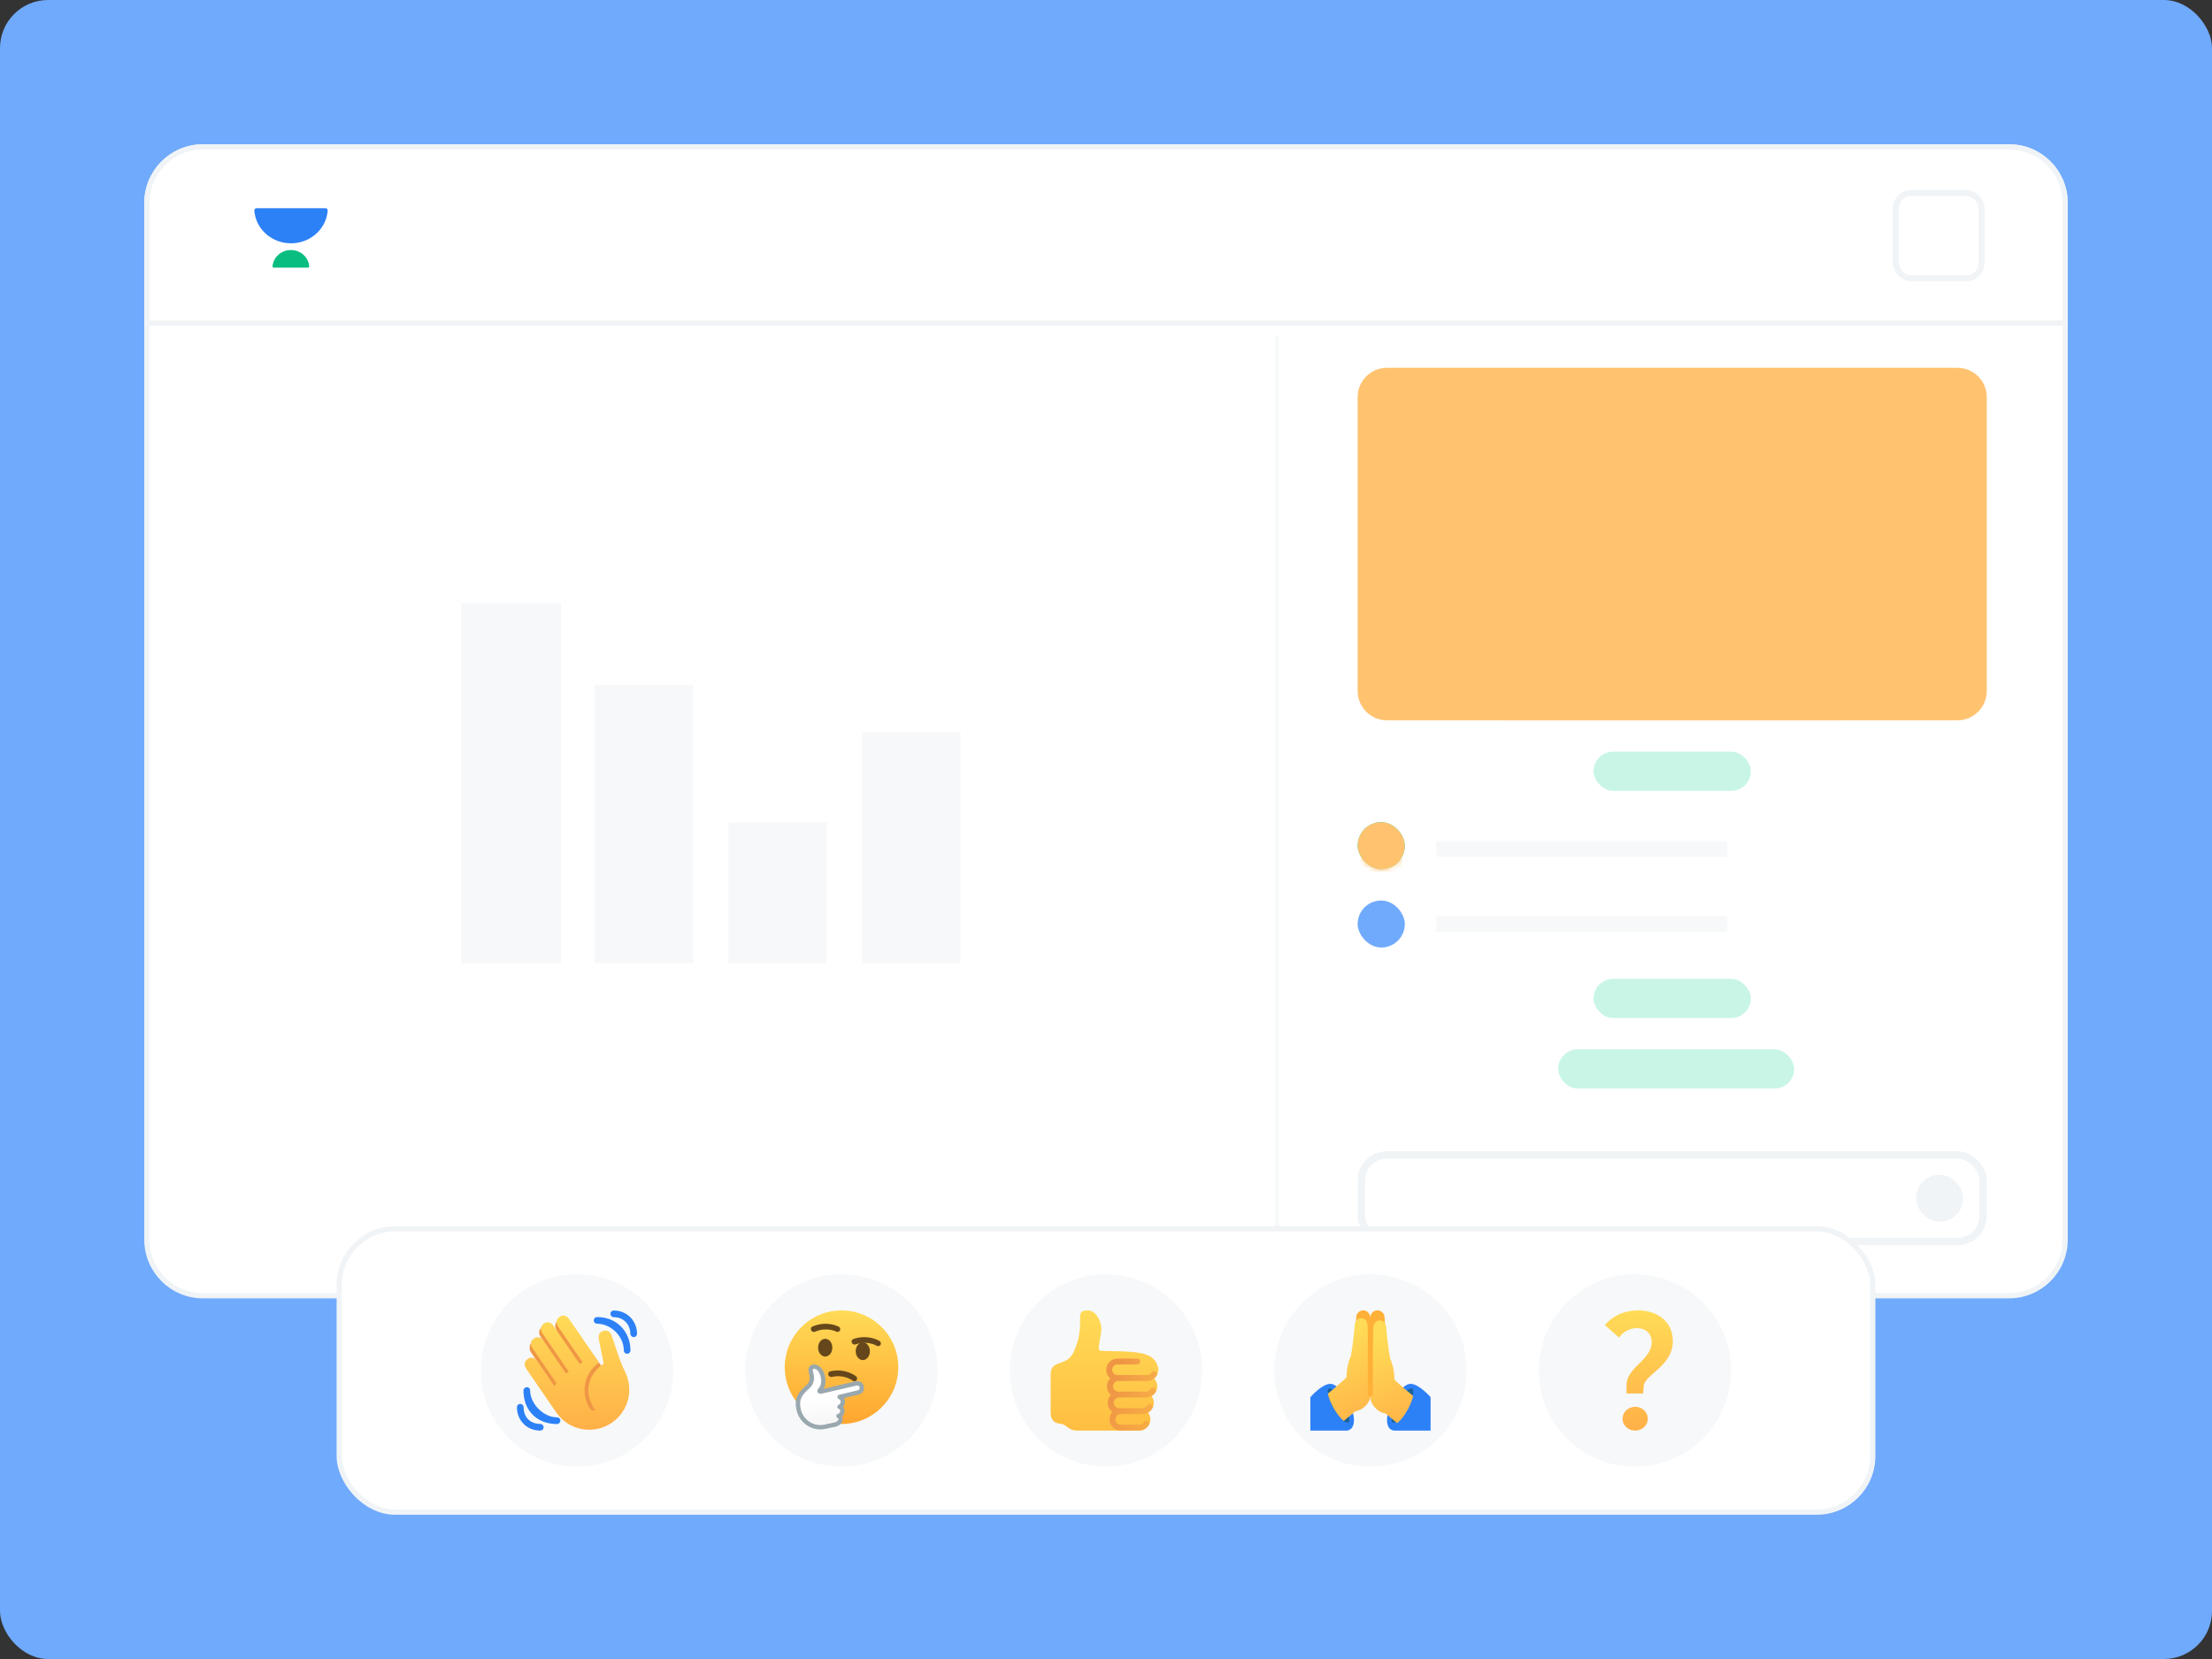 <svg width="368" height="276" viewBox="0 0 368 276" fill="none" xmlns="http://www.w3.org/2000/svg">
<rect x="0" y="0" width="368" height="276" fill="#333333" stroke="none"/>
<rect width="368" height="276" rx="8" fill="#70AAFC"/>
<mask id="mask0" mask-type="alpha" maskUnits="userSpaceOnUse" x="0" y="0" width="368" height="276">
<rect width="368" height="276" rx="8" fill="#DDE6ED"/>
</mask>
<g mask="url(#mask0)">
<path d="M24.432 33.761C24.432 28.609 28.609 24.432 33.761 24.432H334.239C339.391 24.432 343.568 28.609 343.568 33.761V206.239C343.568 211.391 339.391 215.568 334.239 215.568H33.761C28.609 215.568 24.432 211.391 24.432 206.239V33.761Z" fill="white" stroke="#F0F4F7" stroke-width="0.864"/>
<path d="M225.865 66.066C225.865 63.371 228.05 61.185 230.746 61.185H325.65C328.346 61.185 330.531 63.371 330.531 66.066V114.957C330.531 117.653 328.346 119.838 325.65 119.838H230.746C228.05 119.838 225.865 117.653 225.865 114.957V66.066Z" fill="#FFC370"/>
<g style="mix-blend-mode:multiply" opacity="0.8">
<ellipse cx="278.197" cy="83.578" rx="9.449" ry="9.358" fill="#FFC370"/>
<path d="M278.198 95.275C263.742 95.275 251.813 105.991 250.069 119.839H306.327C304.583 105.991 292.654 95.275 278.198 95.275Z" fill="#FFC370"/>
</g>
<path d="M285.42 110.457C285.617 111.655 286.701 112.57 288.008 112.57C289.302 112.57 290.377 111.673 290.59 110.494C290.617 110.383 290.629 110.294 290.625 110.219C290.625 110.132 290.56 110.064 290.47 110.064H290.324H285.717H285.548C285.458 110.064 285.393 110.132 285.393 110.218C285.393 110.218 285.393 110.218 285.393 110.218C285.393 110.22 285.393 110.222 285.393 110.224C285.391 110.29 285.399 110.366 285.42 110.457L285.42 110.457Z" fill="#FFC370"/>
<path d="M289.297 114.106C289.198 113.508 288.657 113.05 288.003 113.05C287.356 113.05 286.818 113.498 286.712 114.088C286.698 114.144 286.692 114.188 286.694 114.226C286.694 114.269 286.727 114.303 286.772 114.303H286.845H289.148H289.233C289.278 114.303 289.31 114.269 289.31 114.226C289.31 114.226 289.31 114.226 289.311 114.226C289.31 114.225 289.31 114.224 289.31 114.223C289.312 114.19 289.307 114.152 289.297 114.106Z" fill="#FFC370"/>
<rect x="212.127" y="55.971" width="0.654" height="148.586" fill="#F6F8FA"/>
<rect x="226.475" y="192.134" width="103.446" height="14.421" rx="4.27" fill="white" stroke="#F0F4F7" stroke-width="1.22"/>
<rect x="318.756" y="195.436" width="7.85" height="7.82" rx="3.91" fill="#F0F4F7"/>
<rect x="225.865" y="149.814" width="7.85" height="7.82" rx="3.91" fill="#70AAFC"/>
<rect x="238.948" y="152.424" width="48.408" height="2.607" fill="#F6F8FA"/>
<rect x="238.948" y="139.924" width="48.408" height="2.607" fill="#F6F8FA"/>
<rect x="225.866" y="136.781" width="7.85" height="7.82" rx="3.91" fill="#1BD697"/>
<rect x="225.866" y="136.781" width="7.85" height="7.82" rx="3.91" fill="#FFC370"/>
<mask id="mask1" mask-type="alpha" maskUnits="userSpaceOnUse" x="225" y="136" width="9" height="9">
<rect x="225.866" y="136.781" width="7.85" height="7.82" rx="3.91" fill="#FFC370"/>
</mask>
<g mask="url(#mask1)">
<g style="mix-blend-mode:multiply">
<ellipse cx="229.801" cy="139.502" rx="1.432" ry="1.416" fill="#FFC370"/>
</g>
<g style="mix-blend-mode:multiply">
<path d="M229.802 141.27C227.611 141.27 225.802 142.891 225.538 144.986H234.066C233.801 142.891 231.993 141.27 229.802 141.27Z" fill="#FFC370"/>
</g>
<path d="M230.695 142.811C230.729 143.014 230.912 143.169 231.134 143.169C231.354 143.169 231.537 143.017 231.573 142.817C231.577 142.798 231.579 142.783 231.579 142.77C231.579 142.756 231.568 142.744 231.552 142.744H231.527H230.745H230.717C230.702 142.744 230.691 142.756 230.691 142.77C230.69 142.77 230.69 142.77 230.69 142.77C230.69 142.771 230.69 142.771 230.69 142.771C230.69 142.782 230.692 142.795 230.695 142.811L230.695 142.811Z" fill="#FFC370"/>
<path d="M231.354 143.433C231.337 143.331 231.245 143.253 231.134 143.253C231.025 143.253 230.933 143.33 230.915 143.43C230.913 143.44 230.912 143.447 230.912 143.454C230.912 143.461 230.918 143.467 230.926 143.467H230.938H231.329H231.343C231.351 143.467 231.356 143.461 231.356 143.454C231.356 143.454 231.356 143.454 231.356 143.454C231.356 143.454 231.356 143.453 231.356 143.453C231.357 143.448 231.356 143.441 231.354 143.433Z" fill="#FFC370"/>
</g>
<rect opacity="0.24" x="265.115" y="125.051" width="26.166" height="6.517" rx="3.258" fill="#1BD697"/>
<rect opacity="0.24" x="265.115" y="162.85" width="26.166" height="6.517" rx="3.258" fill="#1BD697"/>
<rect opacity="0.24" x="259.228" y="174.58" width="39.25" height="6.517" rx="3.258" fill="#1BD697"/>
<rect x="76.717" y="100.289" width="16.616" height="59.956" fill="#F6F8FA"/>
<rect x="98.956" y="113.977" width="16.354" height="46.27" fill="#F6F8FA"/>
<rect x="121.199" y="136.785" width="16.354" height="23.461" fill="#F6F8FA"/>
<rect x="143.44" y="121.797" width="16.354" height="38.45" fill="#F6F8FA"/>
<path d="M24.432 33.761C24.432 28.609 28.609 24.432 33.761 24.432H334.239C339.391 24.432 343.568 28.609 343.568 33.761V53.757H24.432V33.761Z" fill="white" stroke="#F0F4F7" stroke-width="0.864"/>
<rect x="315.409" y="32.1" width="14.254" height="14.196" rx="2.541" stroke="#F0F4F7"/>
<path d="M42.377 35.553C42.837 38.344 45.364 40.479 48.412 40.479C51.43 40.479 53.937 38.387 54.433 35.637C54.497 35.379 54.523 35.173 54.515 34.996C54.515 34.794 54.363 34.637 54.153 34.637H53.812H43.07H42.677C42.467 34.637 42.315 34.794 42.315 34.996C42.314 34.996 42.314 34.996 42.313 34.996C42.314 35 42.314 35.005 42.314 35.009C42.309 35.163 42.329 35.34 42.377 35.553L42.377 35.553Z" fill="#2D81F7"/>
<path d="M51.41 44.059C51.18 42.664 49.916 41.596 48.392 41.596C46.883 41.596 45.63 42.642 45.382 44.017C45.35 44.146 45.337 44.249 45.341 44.338C45.341 44.439 45.416 44.518 45.522 44.518H45.692H51.063H51.26C51.365 44.518 51.441 44.439 51.441 44.338C51.441 44.338 51.441 44.338 51.441 44.338C51.441 44.336 51.441 44.334 51.441 44.331C51.444 44.254 51.434 44.166 51.41 44.059Z" fill="#08BD80"/>
<rect x="56.432" y="204.432" width="255.136" height="47.136" rx="9.329" fill="white" stroke="#F0F4F7" stroke-width="0.864"/>
<circle cx="96" cy="228" r="16" fill="#F6F8FA"/>
<path d="M88.701 223.083C89.223 222.718 90.01 222.788 90.479 223.175L89.941 222.393C89.508 221.776 89.663 221.108 90.281 220.675C90.899 220.243 92.65 221.404 92.65 221.404C92.213 220.781 92.294 219.991 92.918 219.553C93.218 219.344 93.588 219.262 93.948 219.326C94.308 219.389 94.628 219.593 94.838 219.893L100.627 228.071L99.889 235.223L93.732 232.978L88.361 225.015C88.257 224.866 88.182 224.698 88.142 224.52C88.103 224.342 88.099 224.158 88.13 223.979C88.162 223.799 88.228 223.628 88.326 223.474C88.424 223.32 88.551 223.187 88.701 223.083Z" fill="#EF9645"/>
<path d="M87.497 227.632C87.497 227.632 86.868 226.715 87.786 226.087C88.702 225.458 89.33 226.375 89.33 226.375L92.247 230.629C92.348 230.461 92.458 230.296 92.581 230.132L88.532 224.228C88.532 224.228 87.903 223.312 88.82 222.684C89.736 222.056 90.365 222.972 90.365 222.972L94.173 228.526C94.315 228.41 94.46 228.294 94.609 228.18L90.194 221.741C90.194 221.741 89.566 220.825 90.482 220.196C91.398 219.568 92.027 220.484 92.027 220.484L96.442 226.922C96.604 226.823 96.765 226.737 96.926 226.646L92.799 220.628C92.799 220.628 92.171 219.712 93.087 219.083C94.003 218.455 94.631 219.371 94.631 219.371L98.995 225.735L99.658 226.702C96.909 228.588 96.647 232.135 98.218 234.426C98.532 234.884 98.99 234.57 98.99 234.57C97.105 231.821 97.681 228.731 100.43 226.846L99.62 222.79C99.62 222.79 99.317 221.721 100.385 221.417C101.454 221.115 101.757 222.183 101.757 222.183L102.694 224.963C103.065 226.066 103.46 227.164 103.982 228.203C105.459 231.136 104.577 234.782 101.794 236.691C98.757 238.773 94.607 237.999 92.525 234.963L87.497 227.632Z" fill="url(#paint0_linear)"/>
<path d="M92.666 235.801C90.444 235.801 88.198 233.555 88.198 231.333C88.198 231.026 87.973 230.777 87.666 230.777C87.359 230.777 87.087 231.026 87.087 231.333C87.087 234.666 89.332 236.912 92.666 236.912C92.973 236.912 93.221 236.64 93.221 236.333C93.221 236.026 92.973 235.801 92.666 235.801Z" fill="#2D81F7"/>
<path d="M89.889 236.889C88.222 236.889 87.111 235.778 87.111 234.111C87.111 233.964 87.053 233.823 86.948 233.718C86.844 233.614 86.703 233.556 86.556 233.556C86.408 233.556 86.267 233.614 86.163 233.718C86.058 233.823 86 233.964 86 234.111C86 236.334 87.667 238 89.889 238C90.036 238 90.177 237.942 90.282 237.837C90.386 237.733 90.444 237.592 90.444 237.445C90.444 237.297 90.386 237.156 90.282 237.052C90.177 236.948 90.036 236.889 89.889 236.889ZM99.333 219.111C99.186 219.111 99.045 219.17 98.941 219.274C98.836 219.378 98.778 219.52 98.778 219.667C98.778 219.814 98.836 219.956 98.941 220.06C99.045 220.164 99.186 220.222 99.333 220.222C101.556 220.222 103.778 222.216 103.778 224.667C103.778 224.814 103.836 224.956 103.94 225.06C104.045 225.164 104.186 225.222 104.333 225.222C104.481 225.222 104.622 225.164 104.726 225.06C104.83 224.956 104.889 224.814 104.889 224.667C104.889 221.604 102.667 219.111 99.333 219.111Z" fill="#2D81F7"/>
<path d="M102.11 218.023C101.804 218.023 101.555 218.249 101.555 218.556C101.555 218.862 101.804 219.135 102.11 219.135C103.777 219.135 104.865 220.371 104.865 221.889C104.865 222.196 105.136 222.445 105.444 222.445C105.751 222.445 105.976 222.196 105.976 221.889C105.976 219.757 104.332 218.023 102.11 218.023Z" fill="#2D81F7"/>
<circle cx="228" cy="228" r="16" fill="#F6F8FA"/>
<path d="M234.668 230.223C233.001 230.223 230.953 234.164 230.779 235.778C230.545 237.953 231.89 238 231.89 238H238.001V232.445C238.001 232.445 236.091 230.223 234.668 230.223Z" fill="#2D81F7"/>
<path d="M234.106 234.28C235.003 232.726 235.377 231.263 234.942 231.012C234.507 230.76 233.427 231.816 232.53 233.37C231.633 234.924 231.258 236.387 231.693 236.639C232.129 236.89 233.209 235.834 234.106 234.28Z" fill="#1C6399"/>
<path d="M229.158 218C229.815 218 230.346 218.532 230.346 219.188C230.346 219.626 230.717 225.201 230.717 225.201L227.971 228V219.188C227.971 218.532 228.502 218 229.158 218Z" fill="#FFB037"/>
<path d="M228.485 220.773C228.485 220.162 228.958 219.668 229.542 219.668C230.126 219.668 230.6 220.163 230.6 220.773C230.6 220.773 230.897 224.074 231.262 225.978C231.749 227.015 232.022 228.579 231.962 229.449C231.992 229.67 235.087 232.23 235.087 232.23C234.931 233.237 233.832 235.649 232.443 236.763L230.487 235.138C228.885 234.914 228.011 233.288 228.011 232.77C228.011 231.112 228.485 220.773 228.485 220.773Z" fill="url(#paint1_linear)"/>
<path d="M221.333 230.223C223 230.223 225.049 234.164 225.222 235.778C225.456 237.953 224.111 238 224.111 238H218V232.445C218 232.445 219.91 230.223 221.333 230.223Z" fill="#2D81F7"/>
<path d="M224.305 236.641C224.741 236.389 224.366 234.926 223.469 233.372C222.572 231.818 221.492 230.762 221.057 231.014C220.621 231.265 220.996 232.728 221.893 234.282C222.79 235.836 223.87 236.892 224.305 236.641Z" fill="#1C6399"/>
<path d="M226.922 218.006C226.758 217.989 226.593 218.007 226.436 218.058C226.28 218.109 226.136 218.192 226.014 218.302C225.892 218.412 225.794 218.547 225.727 218.697C225.66 218.847 225.626 219.01 225.626 219.175C225.626 219.608 225.523 224.907 225.523 224.907L227.941 228L227.975 219.242C227.975 218.627 227.533 218.067 226.922 218.006Z" fill="#FFB037"/>
<path d="M227.513 220.4C227.513 219.789 227.04 219.295 226.456 219.295C225.872 219.295 225.399 219.79 225.399 220.4C225.399 220.4 225.101 223.701 224.737 225.605C224.249 226.642 223.976 228.206 224.036 229.076C224.006 229.297 220.911 231.857 220.911 231.857C221.067 232.864 222.166 235.276 223.555 236.39L225.511 234.765C227.114 234.541 227.987 232.915 227.987 232.397C227.987 230.739 227.513 220.4 227.513 220.4Z" fill="url(#paint2_linear)"/>
<path d="M227.975 232.346C227.865 232.346 227.759 232.302 227.681 232.224C227.602 232.146 227.559 232.04 227.559 231.929V219.551C227.559 219.441 227.602 219.335 227.681 219.257C227.759 219.179 227.865 219.135 227.975 219.135C228.086 219.135 228.192 219.179 228.27 219.257C228.348 219.335 228.392 219.441 228.392 219.551V231.93C228.392 231.984 228.381 232.039 228.36 232.089C228.339 232.14 228.309 232.185 228.27 232.224C228.231 232.263 228.185 232.293 228.135 232.314C228.084 232.335 228.03 232.346 227.975 232.346Z" fill="#FFB037"/>
<circle cx="272" cy="228" r="16" fill="#F6F8FA"/>
<circle cx="184" cy="228" r="16" fill="#F6F8FA"/>
<path d="M192.699 227.886C192.699 227.604 192.632 227.34 192.519 227.1C191.769 224.681 188.258 224.858 183.263 224.74C182.428 224.72 182.906 223.734 183.199 221.569C183.39 220.162 182.482 218 180.956 218C178.44 218 180.861 219.984 178.636 224.892C177.448 227.514 174.791 226.045 174.791 228.679V234.674C174.791 235.699 174.892 236.685 176.334 236.847C177.731 237.004 177.417 238 179.433 238H189.525C190.02 237.999 190.493 237.803 190.843 237.453C191.192 237.104 191.389 236.63 191.389 236.135C191.389 235.709 191.24 235.321 190.999 235.007C191.569 234.687 191.961 234.084 191.961 233.385C191.961 232.96 191.812 232.572 191.572 232.258C192.144 231.939 192.536 231.336 192.536 230.636C192.536 230.127 192.331 229.666 191.999 229.329C192.216 229.156 192.392 228.937 192.513 228.687C192.634 228.437 192.698 228.163 192.699 227.886Z" fill="url(#paint3_linear)"/>
<path d="M186.023 229.748H190.836C191.49 229.748 192.104 229.398 192.439 228.834C192.498 228.723 192.512 228.593 192.478 228.472C192.445 228.35 192.365 228.246 192.256 228.182C192.148 228.117 192.018 228.098 191.895 228.126C191.772 228.155 191.665 228.23 191.596 228.336C191.518 228.467 191.406 228.577 191.273 228.653C191.139 228.729 190.989 228.769 190.835 228.769H185.908C185.419 228.769 185.022 228.372 185.022 227.884C185.022 227.395 185.419 226.998 185.908 226.998H189.2C189.33 226.998 189.455 226.947 189.546 226.855C189.638 226.763 189.69 226.639 189.69 226.509C189.69 226.379 189.638 226.255 189.546 226.163C189.455 226.071 189.33 226.02 189.2 226.02H185.907C185.413 226.02 184.939 226.217 184.59 226.566C184.24 226.916 184.044 227.389 184.043 227.884C184.043 228.457 184.309 228.964 184.717 229.307C184.54 229.479 184.4 229.686 184.304 229.914C184.208 230.142 184.159 230.387 184.159 230.634C184.159 231.209 184.426 231.718 184.837 232.059C184.643 232.25 184.493 232.481 184.398 232.736C184.304 232.991 184.266 233.264 184.289 233.535C184.311 233.806 184.393 234.069 184.528 234.305C184.663 234.541 184.848 234.744 185.071 234.901C184.766 235.239 184.596 235.678 184.594 236.133C184.595 236.628 184.792 237.101 185.141 237.451C185.491 237.8 185.964 237.997 186.459 237.997H189.526C189.849 237.997 190.167 237.912 190.448 237.752C190.729 237.592 190.963 237.362 191.129 237.085C191.193 236.973 191.21 236.842 191.177 236.718C191.144 236.594 191.064 236.488 190.954 236.423C190.844 236.357 190.712 236.337 190.588 236.368C190.463 236.398 190.356 236.476 190.288 236.585C190.209 236.717 190.098 236.826 189.964 236.902C189.83 236.978 189.679 237.018 189.526 237.019H186.459C185.97 237.019 185.573 236.622 185.573 236.133C185.573 235.645 185.97 235.248 186.459 235.248H190.097C190.421 235.247 190.738 235.162 191.019 235.002C191.3 234.842 191.535 234.612 191.701 234.335C191.735 234.279 191.758 234.218 191.769 234.154C191.779 234.089 191.776 234.024 191.761 233.96C191.745 233.897 191.718 233.838 191.679 233.785C191.64 233.733 191.591 233.689 191.535 233.655C191.479 233.622 191.417 233.6 191.353 233.591C191.288 233.582 191.223 233.586 191.16 233.603C191.097 233.62 191.038 233.649 190.986 233.689C190.935 233.728 190.892 233.778 190.86 233.835C190.782 233.967 190.67 234.078 190.537 234.154C190.403 234.23 190.251 234.27 190.097 234.269H186.147C185.919 234.259 185.703 234.162 185.545 233.997C185.387 233.832 185.299 233.612 185.299 233.384C185.299 233.155 185.387 232.935 185.545 232.77C185.703 232.605 185.919 232.508 186.147 232.498H190.672C190.996 232.497 191.313 232.413 191.594 232.253C191.875 232.093 192.11 231.863 192.276 231.585C192.339 231.474 192.356 231.342 192.323 231.218C192.29 231.094 192.21 230.988 192.1 230.923C191.99 230.857 191.859 230.838 191.734 230.868C191.61 230.898 191.502 230.976 191.435 231.085C191.357 231.218 191.245 231.328 191.111 231.404C190.978 231.48 190.826 231.52 190.672 231.519H186.023C185.795 231.509 185.58 231.412 185.422 231.247C185.264 231.082 185.176 230.862 185.176 230.633C185.176 230.405 185.264 230.185 185.422 230.02C185.58 229.855 185.795 229.758 186.023 229.748Z" fill="url(#paint4_linear)"/>
<circle cx="140" cy="228" r="16" fill="#F6F8FA"/>
<path d="M140 236.899C145.216 236.899 149.445 232.67 149.445 227.454C149.445 222.238 145.216 218.01 140 218.01C134.784 218.01 130.556 222.238 130.556 227.454C130.556 232.67 134.784 236.899 140 236.899Z" fill="url(#paint5_linear)"/>
<path d="M137.971 228.966C137.888 228.9 137.827 228.81 137.798 228.708C137.779 228.649 137.773 228.587 137.78 228.526C137.787 228.465 137.806 228.406 137.837 228.352C137.868 228.299 137.909 228.253 137.959 228.216C138.009 228.18 138.066 228.154 138.126 228.141C140.641 227.574 142.335 228.898 142.407 228.955C142.62 229.125 142.662 229.424 142.503 229.624C142.344 229.823 142.043 229.847 141.83 229.678C141.769 229.631 140.429 228.61 138.396 229.068C138.322 229.084 138.245 229.083 138.172 229.065C138.098 229.048 138.03 229.014 137.971 228.966Z" fill="#65471B"/>
<path d="M137.288 225.682C137.94 225.682 138.469 225.021 138.469 224.206C138.469 223.391 137.94 222.73 137.288 222.73C136.636 222.73 136.107 223.391 136.107 224.206C136.107 225.021 136.636 225.682 137.288 225.682Z" fill="#65471B"/>
<path d="M143.542 226.273C144.194 226.273 144.722 225.613 144.722 224.798C144.722 223.983 144.194 223.322 143.542 223.322C142.89 223.322 142.361 223.983 142.361 224.798C142.361 225.613 142.89 226.273 143.542 226.273Z" fill="#65471B"/>
<path d="M139.042 236.971C139.042 236.971 139.745 236.743 139.836 236.22C139.932 235.68 139.489 235.572 139.489 235.572C139.489 235.572 140.068 235.456 140.14 234.807C140.209 234.196 139.662 234.05 139.662 234.05C139.662 234.05 140.201 233.828 140.226 233.195C140.248 232.662 139.674 232.402 139.674 232.402C139.674 232.402 142.473 231.723 142.76 231.657C143.047 231.59 143.494 231.315 143.354 230.716C143.216 230.116 142.685 230.094 142.411 230.158C142.137 230.222 138.665 231.028 137.467 231.307L136.668 231.493C136.368 231.563 136.231 231.432 136.443 231.208C136.725 230.911 136.906 230.581 136.969 230.034C137.035 229.459 136.84 228.749 136.728 228.474C136.52 227.962 136.17 227.558 135.765 227.419C135.133 227.202 134.684 227.597 134.908 228.286C135.244 229.316 135.024 230.161 134.445 230.671C133.085 231.869 132.452 232.724 132.873 234.545C133.333 236.531 135.305 237.809 137.291 237.349L139.042 236.971Z" fill="url(#paint6_linear)"/>
<path d="M139.042 236.971L139.118 237.324L139.136 237.32L139.154 237.314L139.042 236.971ZM139.836 236.22L139.48 236.157L139.48 236.158L139.836 236.22ZM139.489 235.572L139.418 235.218C139.252 235.251 139.132 235.395 139.128 235.564C139.125 235.733 139.239 235.882 139.403 235.922L139.489 235.572ZM140.14 234.807L140.499 234.847L140.499 234.847L140.14 234.807ZM139.662 234.05L139.524 233.716C139.381 233.775 139.291 233.919 139.302 234.074C139.312 234.228 139.419 234.359 139.569 234.399L139.662 234.05ZM140.226 233.195L140.587 233.21L140.587 233.209L140.226 233.195ZM139.674 232.402L139.589 232.051C139.439 232.087 139.329 232.214 139.314 232.368C139.3 232.521 139.384 232.667 139.524 232.73L139.674 232.402ZM142.76 231.657L142.842 232.008L142.842 232.008L142.76 231.657ZM143.354 230.716L143.002 230.797L143.002 230.797L143.354 230.716ZM142.411 230.158L142.493 230.51L142.493 230.51L142.411 230.158ZM137.467 231.307L137.549 231.659L137.549 231.659L137.467 231.307ZM136.668 231.493L136.586 231.141L136.585 231.141L136.668 231.493ZM136.969 230.034L136.61 229.993L136.61 229.993L136.969 230.034ZM136.728 228.474L137.063 228.338L137.063 228.338L136.728 228.474ZM135.765 227.419L135.648 227.76L135.648 227.76L135.765 227.419ZM134.908 228.286L134.565 228.398L134.565 228.398L134.908 228.286ZM134.445 230.671L134.684 230.942L134.684 230.942L134.445 230.671ZM132.873 234.545L132.521 234.626L132.521 234.626L132.873 234.545ZM137.291 237.349L137.215 236.996L137.209 236.998L137.291 237.349ZM139.042 236.971C139.154 237.314 139.154 237.314 139.154 237.314C139.154 237.314 139.154 237.314 139.154 237.314C139.154 237.314 139.154 237.314 139.155 237.314C139.155 237.314 139.155 237.314 139.156 237.314C139.157 237.313 139.158 237.313 139.159 237.313C139.162 237.312 139.165 237.311 139.169 237.309C139.176 237.307 139.187 237.303 139.199 237.298C139.224 237.289 139.258 237.276 139.298 237.258C139.379 237.223 139.488 237.169 139.602 237.094C139.819 236.952 140.12 236.691 140.192 236.282L139.48 236.158C139.46 236.271 139.365 236.386 139.207 236.489C139.134 236.537 139.062 236.573 139.008 236.597C138.981 236.608 138.96 236.617 138.946 236.622C138.939 236.625 138.934 236.626 138.931 236.627C138.93 236.628 138.929 236.628 138.929 236.628C138.929 236.628 138.929 236.628 138.929 236.628C138.929 236.628 138.929 236.628 138.93 236.628C138.93 236.628 138.93 236.628 138.93 236.628C138.93 236.628 138.93 236.628 138.93 236.628C138.93 236.628 138.93 236.628 139.042 236.971ZM140.191 236.283C140.261 235.895 140.135 235.611 139.948 235.433C139.863 235.351 139.775 235.3 139.709 235.27C139.676 235.254 139.646 235.243 139.623 235.235C139.612 235.231 139.602 235.228 139.594 235.226C139.59 235.225 139.586 235.224 139.583 235.223C139.581 235.222 139.58 235.222 139.579 235.222C139.578 235.222 139.577 235.221 139.577 235.221C139.576 235.221 139.576 235.221 139.576 235.221C139.576 235.221 139.575 235.221 139.575 235.221C139.575 235.221 139.575 235.221 139.489 235.572C139.403 235.922 139.403 235.922 139.403 235.922C139.403 235.922 139.403 235.922 139.403 235.922C139.402 235.922 139.402 235.922 139.402 235.922C139.401 235.922 139.401 235.922 139.4 235.922C139.399 235.921 139.399 235.921 139.398 235.921C139.396 235.921 139.395 235.92 139.394 235.92C139.393 235.92 139.392 235.919 139.393 235.92C139.394 235.92 139.398 235.921 139.405 235.924C139.419 235.931 139.435 235.941 139.449 235.954C139.46 235.965 139.507 236.005 139.48 236.157L140.191 236.283ZM139.489 235.572C139.56 235.926 139.56 235.926 139.56 235.926C139.56 235.926 139.561 235.926 139.561 235.926C139.561 235.926 139.561 235.925 139.562 235.925C139.562 235.925 139.563 235.925 139.563 235.925C139.565 235.925 139.566 235.924 139.568 235.924C139.571 235.923 139.574 235.923 139.579 235.922C139.587 235.92 139.598 235.917 139.611 235.913C139.636 235.906 139.67 235.896 139.709 235.881C139.786 235.852 139.89 235.803 139.998 235.726C140.22 235.567 140.45 235.29 140.499 234.847L139.781 234.767C139.758 234.973 139.662 235.078 139.577 235.139C139.531 235.172 139.486 235.193 139.453 235.206C139.436 235.212 139.424 235.216 139.418 235.217C139.414 235.218 139.413 235.219 139.413 235.219C139.413 235.219 139.413 235.219 139.414 235.218C139.415 235.218 139.415 235.218 139.416 235.218C139.416 235.218 139.417 235.218 139.417 235.218C139.417 235.218 139.417 235.218 139.418 235.218C139.418 235.218 139.418 235.218 139.418 235.218C139.418 235.218 139.418 235.218 139.489 235.572ZM140.499 234.847C140.548 234.41 140.371 234.109 140.165 233.928C140.069 233.843 139.971 233.788 139.898 233.754C139.861 233.737 139.829 233.725 139.804 233.716C139.792 233.712 139.782 233.709 139.773 233.706C139.769 233.705 139.766 233.704 139.762 233.703C139.761 233.703 139.76 233.702 139.758 233.702C139.758 233.702 139.757 233.702 139.756 233.701C139.756 233.701 139.756 233.701 139.756 233.701C139.756 233.701 139.755 233.701 139.755 233.701C139.755 233.701 139.755 233.701 139.662 234.05C139.569 234.399 139.569 234.399 139.569 234.399C139.569 234.399 139.568 234.399 139.568 234.399C139.568 234.399 139.568 234.399 139.568 234.399C139.567 234.398 139.567 234.398 139.566 234.398C139.566 234.398 139.565 234.398 139.565 234.398C139.564 234.397 139.563 234.397 139.563 234.397C139.562 234.397 139.564 234.397 139.566 234.398C139.571 234.4 139.582 234.404 139.595 234.41C139.622 234.423 139.657 234.442 139.688 234.47C139.739 234.515 139.801 234.593 139.781 234.767L140.499 234.847ZM139.662 234.05C139.8 234.384 139.8 234.384 139.8 234.384C139.8 234.384 139.8 234.384 139.8 234.384C139.801 234.383 139.801 234.383 139.801 234.383C139.802 234.383 139.802 234.383 139.803 234.383C139.804 234.382 139.805 234.382 139.806 234.381C139.809 234.38 139.813 234.378 139.816 234.377C139.824 234.373 139.834 234.369 139.845 234.363C139.868 234.352 139.898 234.336 139.933 234.315C140.003 234.273 140.094 234.209 140.187 234.118C140.376 233.934 140.57 233.637 140.587 233.21L139.866 233.18C139.857 233.385 139.769 233.516 139.682 233.601C139.637 233.645 139.592 233.677 139.56 233.696C139.544 233.706 139.532 233.712 139.525 233.715C139.522 233.717 139.52 233.718 139.52 233.718C139.519 233.718 139.52 233.718 139.521 233.718C139.521 233.718 139.521 233.717 139.522 233.717C139.522 233.717 139.523 233.717 139.523 233.717C139.523 233.717 139.523 233.716 139.524 233.716C139.524 233.716 139.524 233.716 139.524 233.716C139.524 233.716 139.524 233.716 139.662 234.05ZM140.587 233.209C140.604 232.798 140.387 232.505 140.205 232.335C140.112 232.248 140.02 232.185 139.952 232.143C139.917 232.122 139.887 232.105 139.865 232.094C139.854 232.088 139.845 232.083 139.838 232.08C139.834 232.078 139.831 232.077 139.829 232.075C139.827 232.075 139.826 232.074 139.825 232.074C139.825 232.074 139.824 232.074 139.824 232.073C139.824 232.073 139.824 232.073 139.823 232.073C139.823 232.073 139.823 232.073 139.823 232.073C139.823 232.073 139.823 232.073 139.674 232.402C139.524 232.73 139.524 232.73 139.524 232.73C139.524 232.73 139.524 232.73 139.524 232.73C139.524 232.73 139.524 232.73 139.523 232.73C139.523 232.73 139.523 232.73 139.523 232.73C139.522 232.729 139.522 232.729 139.522 232.729C139.522 232.729 139.522 232.729 139.522 232.73C139.524 232.73 139.527 232.732 139.531 232.734C139.54 232.739 139.555 232.747 139.574 232.759C139.613 232.782 139.663 232.817 139.711 232.862C139.811 232.955 139.87 233.059 139.866 233.181L140.587 233.209ZM139.674 232.402C139.759 232.753 139.759 232.753 139.759 232.753C139.759 232.753 139.759 232.753 139.759 232.753C139.759 232.753 139.759 232.752 139.759 232.752C139.76 232.752 139.76 232.752 139.761 232.752C139.762 232.752 139.764 232.751 139.767 232.751C139.772 232.749 139.78 232.747 139.79 232.745C139.811 232.74 139.841 232.733 139.879 232.723C139.957 232.705 140.067 232.678 140.2 232.646C140.467 232.581 140.826 232.494 141.194 232.405C141.931 232.227 142.7 232.041 142.842 232.008L142.679 231.305C142.533 231.339 141.758 231.526 141.024 231.703C140.656 231.792 140.297 231.879 140.03 231.944C139.897 231.976 139.787 232.003 139.709 232.021C139.671 232.031 139.641 232.038 139.62 232.043C139.61 232.046 139.602 232.047 139.597 232.049C139.594 232.049 139.592 232.05 139.591 232.05C139.59 232.05 139.589 232.05 139.589 232.051C139.589 232.051 139.589 232.051 139.589 232.051C139.589 232.051 139.589 232.051 139.589 232.051C139.589 232.051 139.589 232.051 139.674 232.402ZM142.842 232.008C143.041 231.962 143.299 231.845 143.491 231.621C143.697 231.38 143.801 231.043 143.706 230.634L143.002 230.797C143.047 230.987 142.997 231.088 142.943 231.151C142.874 231.231 142.767 231.284 142.678 231.305L142.842 232.008ZM143.706 230.634C143.61 230.219 143.361 229.968 143.066 229.852C142.793 229.745 142.513 229.764 142.329 229.807L142.493 230.51C142.584 230.489 142.706 230.486 142.802 230.524C142.874 230.553 142.96 230.612 143.002 230.797L143.706 230.634ZM142.33 229.807C142.058 229.87 138.58 230.677 137.385 230.955L137.549 231.659C138.749 231.379 142.216 230.575 142.493 230.51L142.33 229.807ZM137.385 230.955L136.586 231.141L136.749 231.844L137.549 231.659L137.385 230.955ZM136.585 231.141C136.537 231.152 136.516 231.151 136.517 231.151C136.519 231.151 136.532 231.152 136.552 231.161C136.573 231.17 136.606 231.189 136.636 231.224C136.668 231.261 136.69 231.307 136.698 231.355C136.706 231.401 136.699 231.437 136.694 231.457C136.684 231.492 136.673 231.491 136.705 231.457L136.181 230.96C136.108 231.037 136.034 231.137 136 231.257C135.961 231.389 135.971 231.559 136.091 231.697C136.196 231.818 136.336 231.857 136.435 231.868C136.54 231.88 136.648 231.868 136.75 231.844L136.585 231.141ZM136.705 231.457C137.04 231.103 137.256 230.701 137.327 230.076L136.61 229.993C136.556 230.461 136.41 230.718 136.181 230.96L136.705 231.457ZM137.327 230.076C137.403 229.417 137.186 228.642 137.063 228.338L136.393 228.609C136.494 228.857 136.666 229.502 136.61 229.993L137.327 230.076ZM137.063 228.338C136.833 227.772 136.422 227.263 135.882 227.077L135.648 227.76C135.917 227.853 136.208 228.152 136.393 228.61L137.063 228.338ZM135.882 227.077C135.486 226.941 135.057 226.971 134.765 227.253C134.469 227.539 134.427 227.973 134.565 228.398L135.251 228.174C135.166 227.91 135.236 227.802 135.267 227.772C135.301 227.74 135.412 227.68 135.648 227.76L135.882 227.077ZM134.565 228.398C134.866 229.324 134.653 230.007 134.206 230.4L134.684 230.942C135.395 230.315 135.621 229.308 135.251 228.174L134.565 228.398ZM134.207 230.4C133.524 231.001 132.974 231.557 132.664 232.222C132.345 232.905 132.298 233.661 132.521 234.626L133.225 234.464C133.027 233.608 133.086 233.026 133.318 232.527C133.56 232.01 134.006 231.539 134.684 230.942L134.207 230.4ZM132.521 234.626C133.025 236.8 135.185 238.208 137.372 237.701L137.209 236.998C135.425 237.411 133.642 236.262 133.225 234.463L132.521 234.626ZM137.367 237.702L139.118 237.324L138.966 236.618L137.215 236.996L137.367 237.702Z" fill="#99A8AE"/>
<path d="M135.164 221.527C135.07 221.477 134.994 221.399 134.947 221.305C134.918 221.251 134.9 221.191 134.896 221.129C134.891 221.068 134.899 221.006 134.92 220.948C134.94 220.89 134.973 220.837 135.015 220.792C135.057 220.747 135.108 220.711 135.165 220.687C137.535 219.67 139.442 220.663 139.522 220.706C139.763 220.834 139.86 221.121 139.739 221.347C139.619 221.572 139.328 221.651 139.088 221.524C139.019 221.489 137.514 220.728 135.6 221.55C135.53 221.579 135.455 221.592 135.379 221.588C135.304 221.583 135.23 221.563 135.164 221.527ZM141.906 223.61C141.816 223.554 141.746 223.472 141.704 223.374C141.679 223.318 141.666 223.257 141.665 223.196C141.665 223.134 141.677 223.073 141.702 223.016C141.726 222.959 141.762 222.908 141.807 222.866C141.853 222.824 141.906 222.792 141.964 222.772C144.398 221.919 146.234 223.039 146.311 223.087C146.541 223.232 146.619 223.524 146.484 223.742C146.349 223.958 146.053 224.017 145.822 223.874C145.756 223.834 144.307 222.973 142.341 223.663C142.269 223.687 142.192 223.695 142.117 223.685C142.042 223.676 141.97 223.65 141.906 223.61Z" fill="#65471B"/>
<path d="M270.601 231.83H273.364L273.448 230.66C273.503 229.649 274.704 228.824 275.848 227.787C277.104 226.617 278.304 225.207 278.304 223.133C278.304 219.702 275.513 218 272.527 218C270.238 218 268.284 218.904 267 220.447L269.345 222.521C270.042 221.537 271.215 220.952 272.275 220.952C273.727 220.952 274.787 221.777 274.787 223.293C274.787 224.622 273.922 225.606 273.001 226.564C271.829 227.734 270.573 228.824 270.601 230.5V231.83ZM272.052 238C273.196 238 274.145 237.122 274.145 236.032C274.145 234.941 273.196 234.037 272.052 234.037C270.88 234.037 269.931 234.941 269.931 236.032C269.931 237.122 270.88 238 272.052 238Z" fill="url(#paint7_linear)"/>
</g>
<defs>
<linearGradient id="paint0_linear" x1="95.989" y1="218.863" x2="95.989" y2="237.86" gradientUnits="userSpaceOnUse">
<stop stop-color="#FFDB57"/>
<stop offset="1" stop-color="#FFB047"/>
</linearGradient>
<linearGradient id="paint1_linear" x1="229.11" y1="223.001" x2="235.776" y2="238" gradientUnits="userSpaceOnUse">
<stop stop-color="#FFDB57"/>
<stop offset="1" stop-color="#FFAF45"/>
</linearGradient>
<linearGradient id="paint2_linear" x1="222.011" y1="222.628" x2="228.677" y2="237.627" gradientUnits="userSpaceOnUse">
<stop stop-color="#FFDB57"/>
<stop offset="1" stop-color="#FFAF45"/>
</linearGradient>
<linearGradient id="paint3_linear" x1="183.745" y1="218" x2="183.745" y2="254.22" gradientUnits="userSpaceOnUse">
<stop stop-color="#FFDB57"/>
<stop offset="1" stop-color="#FFA62F"/>
</linearGradient>
<linearGradient id="paint4_linear" x1="185.453" y1="230.727" x2="198.597" y2="235.202" gradientUnits="userSpaceOnUse">
<stop stop-color="#EF9645"/>
<stop offset="1" stop-color="#EF9645" stop-opacity="0"/>
</linearGradient>
<linearGradient id="paint5_linear" x1="140" y1="218.01" x2="140" y2="236.899" gradientUnits="userSpaceOnUse">
<stop stop-color="#FFDB57"/>
<stop offset="1" stop-color="#FFA62F"/>
</linearGradient>
<linearGradient id="paint6_linear" x1="137.5" y1="232.444" x2="138.062" y2="237.443" gradientUnits="userSpaceOnUse">
<stop stop-color="white"/>
<stop offset="1" stop-color="#F5F5F5"/>
</linearGradient>
<linearGradient id="paint7_linear" x1="272.652" y1="218" x2="272.652" y2="238" gradientUnits="userSpaceOnUse">
<stop stop-color="#FFDB57"/>
<stop offset="1" stop-color="#FFB047"/>
</linearGradient>
</defs>
</svg>
